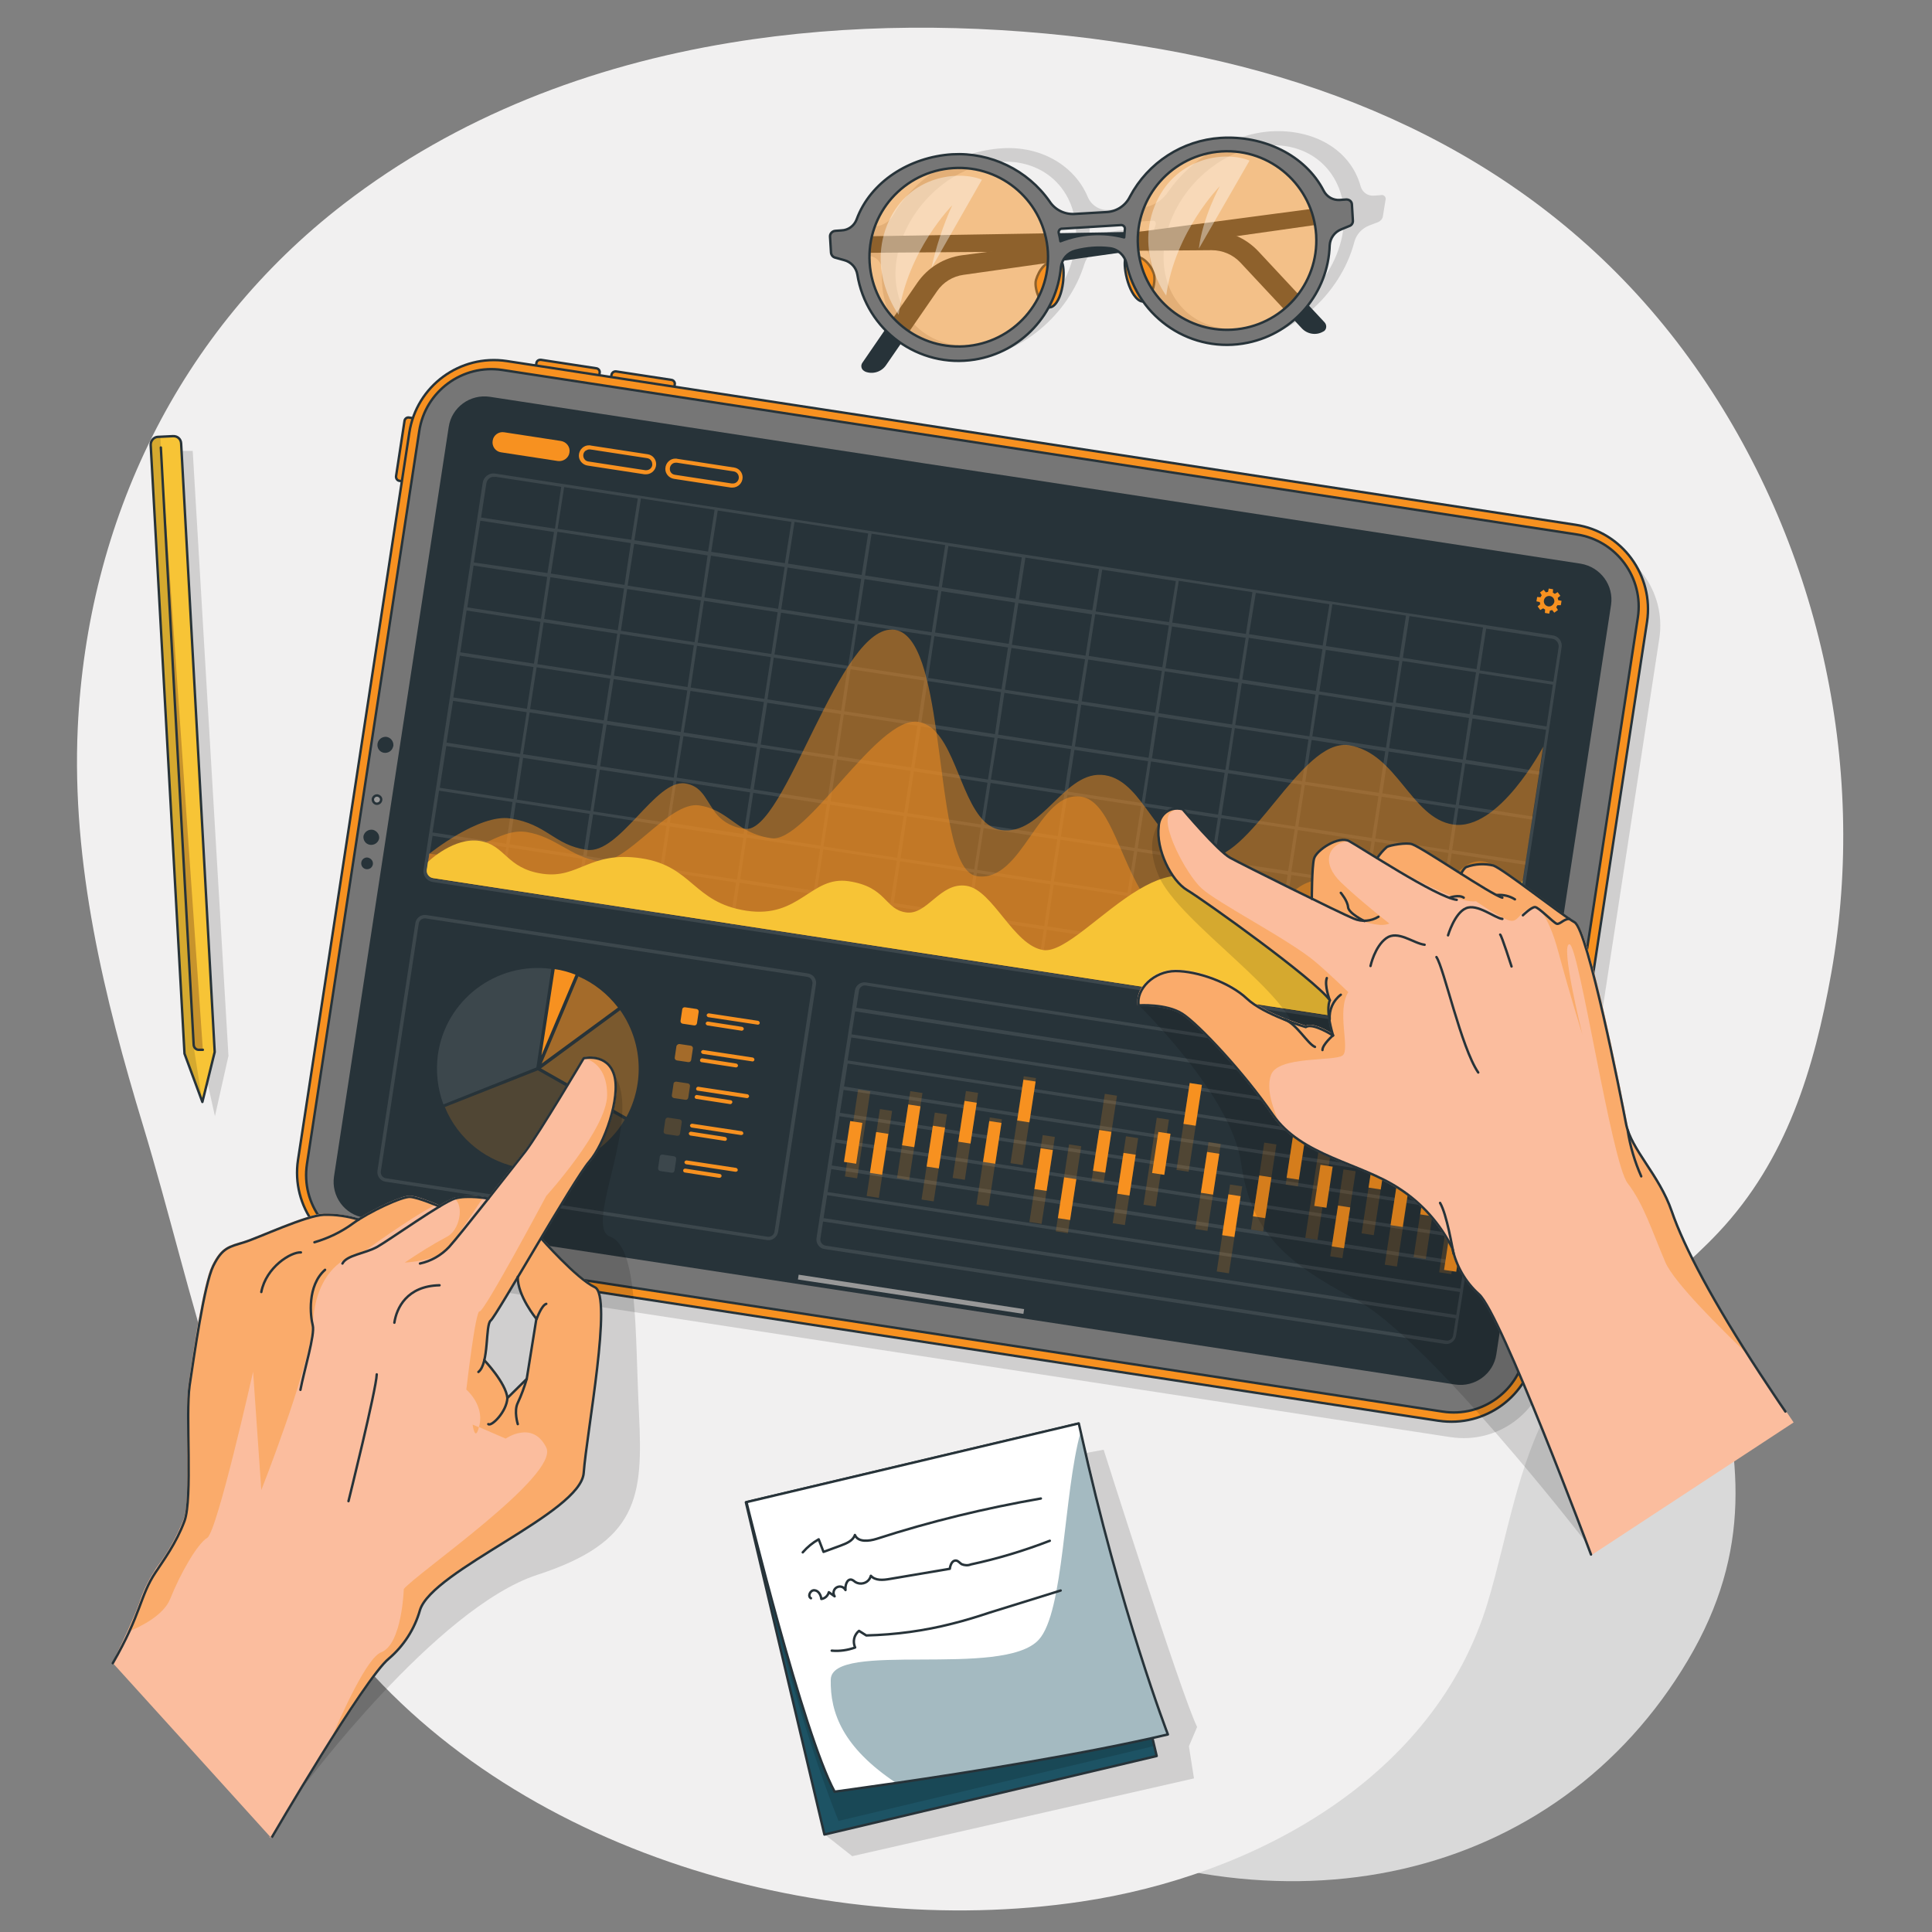 <?xml version="1.0" encoding="utf-8"?>
<!-- Generator: Adobe Illustrator 27.3.1, SVG Export Plug-In . SVG Version: 6.00 Build 0)  -->
<svg version="1.1" xmlns="http://www.w3.org/2000/svg" xmlns:xlink="http://www.w3.org/1999/xlink" x="0px" y="0px" width="800px"
	 height="800px" viewBox="0 0 800 800" style="enable-background:new 0 0 800 800;" xml:space="preserve">
<rect x="0" y="0" width="800" height="800" fill="#808080" stroke="none"/>
<style type="text/css">
	.st0{fill:#F1F0F0;}
	.st1{fill:#E0E1E0;}
	.st2{fill:#EBEBEB;}
	.st3{fill:#273339;}
	.st4{fill:#F79120;}
	.st5{fill:#465B65;}
	.st6{fill:#F7C436;}
	.st7{fill:#091C21;}
	.st8{fill:#FBBD9E;}
	.st9{fill:#FAFBFC;}
	.st10{fill:#EC9A6F;}
	.st11{opacity:0.2;}
	.st12{fill:#010101;}
	.st13{fill:#1D5364;}
	.st14{opacity:0.2;fill:#010101;enable-background:new    ;}
	.st15{fill:#FFFFFF;}
	.st16{fill:#E6E6E5;}
	.st17{fill:#F5F6F6;}
	.st18{opacity:0.7;fill:#F79120;enable-background:new    ;}
	.st19{clip-path:url(#SVGID_00000061470283879277537430000010150260113745749181_);}
	.st20{opacity:0.3;}
	.st21{opacity:0.6;fill:#010101;enable-background:new    ;}
	.st22{opacity:0.3;fill:#010101;enable-background:new    ;}
	.st23{opacity:0.8;fill:#FAFBFC;enable-background:new    ;}
	.st24{opacity:0.1;fill:#010101;enable-background:new    ;}
	.st25{opacity:0.5;fill:#010101;enable-background:new    ;}
	.st26{fill:#DF5854;}
	.st27{opacity:0.8;fill:#010101;enable-background:new    ;}
	.st28{fill:#CF6F64;}
	.st29{opacity:0.8;fill:#FFFFFF;enable-background:new    ;}
	.st30{opacity:0.3;fill:#FFFFFF;enable-background:new    ;}
	.st31{opacity:0.8;}
	.st32{opacity:0.4;fill:#FFFFFF;enable-background:new    ;}
	.st33{opacity:0.2;fill:#273339;enable-background:new    ;}
	.st34{opacity:0.4;fill:#010101;enable-background:new    ;}
	.st35{fill:#376D7A;}
	.st36{opacity:0.6;}
	.st37{fill:#803F3C;}
	.st38{fill:#CE9479;}
	.st39{opacity:0.5;}
	.st40{opacity:0.6;fill:#FFFFFF;enable-background:new    ;}
	.st41{opacity:0.9;}
	.st42{opacity:0.7;fill:#FFFFFF;enable-background:new    ;}
	.st43{display:none;fill:#F79120;}
	.st44{opacity:0.2;fill:#010101;fill-opacity:0.7;enable-background:new    ;}
	.st45{clip-path:url(#SVGID_00000088118145275462349880000006467798776388205444_);}
	.st46{fill:none;stroke:#273339;stroke-linecap:round;stroke-linejoin:round;}
	.st47{clip-path:url(#SVGID_00000143589030117641136620000005333093574526183810_);}
	.st48{opacity:0.4;fill:#1D5364;enable-background:new    ;}
	.st49{fill:#F79120;stroke:#273339;stroke-linecap:round;stroke-linejoin:round;}
	.st50{opacity:0.5;fill:#F79120;enable-background:new    ;}
	.st51{fill:#767676;stroke:#273339;stroke-linecap:round;stroke-linejoin:round;}
	.st52{clip-path:url(#SVGID_00000016753723806809949710000015444331451115711152_);}
	.st53{fill:#C7932C;stroke:#273339;stroke-linecap:round;stroke-linejoin:round;}
	.st54{fill:#989898;stroke:#273339;stroke-linecap:round;stroke-linejoin:round;}
	.st55{opacity:0.1;}
	.st56{opacity:0.4;fill:#F79120;enable-background:new    ;}
	.st57{opacity:0.6;fill:#F79120;enable-background:new    ;}
	.st58{opacity:0.1;fill:#FFFFFF;enable-background:new    ;}
	.st59{opacity:0.2;fill:#F79120;enable-background:new    ;}
	.st60{fill:none;stroke:#273339;stroke-miterlimit:10;}
	.st61{opacity:0.2;fill:#FFFFFF;enable-background:new    ;}
	.st62{fill:#0C2C33;}
	.st63{fill:#027691;}
	.st64{fill:#2F363B;}
	.st65{fill:#012F39;}
	.st66{fill:#E4897B;}
	.st67{fill:#E8AB91;}
	.st68{opacity:0.7;}
	.st69{opacity:0.4;}
	.st70{fill:#D89B80;}
	.st71{fill:#DD726F;}
	.st72{fill:#EBB376;}
	.st73{fill:none;stroke:#273339;stroke-width:0.5;stroke-linecap:round;stroke-linejoin:round;}
	.st74{fill:#F4B035;}
</style>
<g id="Layer_1">
</g>
<g id="Layer_2">
</g>
<g id="Layer_3">
</g>
<g id="Layer_4">
	<g id="freepik--background-simple--inject-51">
		<path class="st42" d="M88,260.3c0,0-47.4,122.4,19.2,245.7s203.8,188.4,313.7,244.1s223.9,28.6,278-62.6s-20.1-156.3-20.2-286.4
			s19.5-164.5-51-274.4S384.4-7.5,253.8,74S88,260.3,88,260.3z"/>
		<path class="st43" d="M302.4,17.7c-57.8,9.5-113,30.5-160,66.7C74.1,137,36.2,215.7,32.2,301.3C29.6,357.8,43.1,413,59.4,466.6
			c20.9,69,34.5,147.7,78.3,206.7c68.2,91.8,199.9,130.5,310.1,114.1c71.2-10.6,146.4-51,168.3-124.1c8.1-27.1,12.1-56.1,25.9-81.1
			c16.6-30,46.7-47.5,69.6-71.9c28.3-30.1,39.6-67.7,46.7-107.4c15.4-86.9-5.6-179-56.4-251.1C648.9,76.6,570.3,36.2,481,20.4
			c-9.8-1.7-19.6-3.2-29.5-4.5C402.5,9.8,351.5,9.6,302.4,17.7z"/>
		<path class="st0" d="M302.4,17.7c-57.8,9.5-113,30.5-160,66.7C74.1,137,36.2,215.7,32.2,301.3C29.6,357.8,43.1,413,59.4,466.6
			c20.9,69,34.5,147.7,78.3,206.7c68.2,91.8,199.9,130.5,310.1,114.1c71.2-10.6,146.4-51,168.3-124.1c8.1-27.1,12.1-56.1,25.9-81.1
			c16.6-30,46.7-47.5,69.6-71.9c28.3-30.1,39.6-67.7,46.7-107.4c15.4-86.9-5.6-179-56.4-251.1C648.9,76.6,570.3,36.2,481,20.4
			c-9.8-1.7-19.6-3.2-29.5-4.5C402.5,9.8,351.5,9.6,302.4,17.7z"/>
	</g>
	<g id="freepik--Note--inject-51">
		<path class="st44" d="M314.7,626.8l142.3-26.5c0,0,32.2,101.6,38.7,114.8l-3.4,8l2.1,13.3l-141.5,32.2l-11.3-8.9L314.7,626.8z"/>
		
			<rect x="323.5" y="603.8" transform="matrix(0.973 -0.23 0.23 0.973 -144.787 108.973)" class="st13" width="141.4" height="141.4"/>
		<g>
			<defs>
				
					<rect id="SVGID_00000142877666093935841880000011742098243299078052_" x="323.5" y="603.8" transform="matrix(0.973 -0.23 0.23 0.973 -144.787 108.973)" width="141.4" height="141.4"/>
			</defs>
			<clipPath id="SVGID_00000101095120908213673700000009225541221834892991_">
				<use xlink:href="#SVGID_00000142877666093935841880000011742098243299078052_"  style="overflow:visible;"/>
			</clipPath>
			<g style="clip-path:url(#SVGID_00000101095120908213673700000009225541221834892991_);">
				<path class="st44" d="M455.5,626.5l22.8,96.4L347.2,754c-15.8-39.6-27.9-89.4-27.9-89.4L455.5,626.5z"/>
			</g>
		</g>
		
			<rect x="323.5" y="603.8" transform="matrix(0.973 -0.23 0.23 0.973 -144.787 108.973)" class="st46" width="141.4" height="141.4"/>
		<path class="st15" d="M483.6,718.2c-34.4,8.1-83.1,15.8-112.5,20.1c-15.3,2.2-25.5,3.6-25.5,3.6c-13-23.8-36.5-119.9-36.5-119.9
			l137.6-32.6c0.3,1.2,0.5,2.3,0.8,3.5C463.9,667.2,483.6,718.2,483.6,718.2z"/>
		<g>
			<defs>
				<path id="SVGID_00000039134622763300902620000009120993284292820891_" d="M483.6,718.2c-34.4,8.1-83.1,15.8-112.5,20.1
					c-15.3,2.2-25.5,3.6-25.5,3.6c-13-23.8-36.5-119.9-36.5-119.9l137.6-32.6c0.3,1.2,0.5,2.3,0.8,3.5
					C463.9,667.2,483.6,718.2,483.6,718.2z"/>
			</defs>
			<clipPath id="SVGID_00000131339780521988809920000010325806747054905790_">
				<use xlink:href="#SVGID_00000039134622763300902620000009120993284292820891_"  style="overflow:visible;"/>
			</clipPath>
			<g style="clip-path:url(#SVGID_00000131339780521988809920000010325806747054905790_);">
				<path class="st48" d="M483.6,718.2c-34.4,8.1-83.1,15.8-112.5,20.1c-22.1-14.7-27.4-29.1-27.1-42.8c0.3-16.3,71.3-0.4,86.1-16.5
					c10.6-11.5,10.2-60.4,17.4-86.2C463.9,667.2,483.6,718.2,483.6,718.2z"/>
			</g>
		</g>
		<path class="st46" d="M483.6,718.2c-34.4,8.1-83.1,15.8-112.5,20.1c-15.3,2.2-25.5,3.6-25.5,3.6c-13-23.8-36.5-119.9-36.5-119.9
			l137.6-32.6c0.3,1.2,0.5,2.3,0.8,3.5C463.9,667.2,483.6,718.2,483.6,718.2z"/>
		<path class="st46" d="M332.4,642.8c1.9-2.2,4.1-4,6.6-5.4l2,5.2l7.1-2.6c2.4-0.9,5.1-2,5.9-4.4c1.3,3.1,5.8,2.6,9,1.6
			c22.2-7.2,45-12.7,68-16.7"/>
		<path class="st46" d="M335.8,661.8c-1.5-0.8-0.3-3.4,1.4-3.3s2.7,1.9,2.9,3.6c1.5-0.2,2.7-1.3,3.1-2.8l2.4,1.7
			c-0.8-1.2-0.5-2.8,0.7-3.6c1.2-0.8,2.8-0.5,3.6,0.7c0.1,0.1,0.1,0.2,0.2,0.3c-0.2-1.9,0.6-4.7,2.5-4.3c0.6,0.2,1.1,0.6,1.6,1
			c2,1.2,4.7,0.6,5.9-1.4c0.2-0.4,0.4-0.8,0.5-1.2c1.9,2.1,5.1,1.8,7.9,1.3l24.8-4.2c0.2-1.6,1-3.6,2.6-3.4c0.9,0.1,1.5,1,2.3,1.5
			c1.2,0.5,2.6,0.6,3.8,0.1c11.2-2.4,22.1-5.7,32.7-9.8"/>
		<path class="st46" d="M344.4,683.5c3.3,0.3,6.6-0.2,9.7-1.3c-1.1-2.4-0.5-5.2,1.6-6.9l3,1.9c12.1-0.3,24-1.9,35.7-4.9
			c5.2-1.3,10.4-2.9,15.5-4.6l29.3-9.1"/>
	</g>
	<g id="freepik--Glasses--inject-51">
		<path class="st44" d="M571.8,80.8l-2.7,0.2c-2.6,0.3-5-1.3-5.7-3.9c-4.2-15.2-19.5-23.8-37.2-22.7c-15.9,1-32.8,11.1-42.5,25
			c-2.4,3.7-6.4,6.1-10.8,6.6l-13.6,0.9c-3.8,0.4-7.4-1.8-8.9-5.4c-5.5-13-19.4-21.1-35.4-20.1C397.3,62.4,379,73,369.9,89
			c-1.5,2.6-4.1,4.4-7.1,4.7l-2.7,0.2c-1.3,0.1-2.4,1.1-2.6,2.4l-1.1,6.8c-0.3,0.9,0.3,1.8,1.2,2.1c0.1,0,0.1,0,0.2,0l3.3,1
			c2.6,0.8,4.3,3.3,4.1,6.1c-1.2,21.8,14.2,37.8,36.1,36.4c21.1-1.3,41.2-18.3,47.7-39.3c1.1-3.5,3.9-6.1,7.4-7.1
			c4.7-1.2,9.5-1.6,14.4-1c3.2,0.4,5.5,3.1,5.4,6.3c0,20.7,15,35.6,36.1,34.2c21.9-1.3,42.7-19.5,48.5-41.6c0.8-3.1,3.1-5.6,6.1-6.8
			l3.7-1.4c1-0.4,1.8-1.3,2-2.3l1.1-6.8c0.3-0.9-0.2-1.9-1.1-2.1C572.3,80.7,572,80.7,571.8,80.8z M402.2,143
			c-20.4,1.3-34.2-14.8-30.9-35.7s22.5-39.1,42.9-40.3s34.2,14.8,30.9,35.7S422.5,141.8,402.2,143z M451.1,98.3
			c0.1-1.1,0.1-2.3,0.1-3.5c0-1,0.8-1.8,1.8-1.9l24.3-1.5c0.7-0.1,1.3,0.4,1.3,1.1c0,0.2,0,0.4-0.1,0.6c-0.4,1.2-0.7,2.3-1,3.5
			C467.1,93.6,456.7,96.3,451.1,98.3z M513.2,136.2c-20.4,1.3-34.2-14.8-30.9-35.7c3.3-20.9,22.5-39.1,42.9-40.3
			c20.4-1.2,34.2,14.8,30.9,35.7S533.6,134.9,513.2,136.2z"/>
		<path class="st3" d="M554.3,85l-156,20.7c-7.4,1-14.1,5.1-18.4,11.3l-22.8,33.2c-0.8,1.1-0.5,2.7,0.7,3.4c0.2,0.1,0.3,0.2,0.5,0.3
			l0,0c3.1,1.2,6.7,0.1,8.6-2.7l21.1-30.6c2.5-3.7,6.5-6.2,11-6.8l156-22.1L554.3,85z"/>
		<path class="st3" d="M343.8,98.1l157.3-2.6c7.5-0.1,14.7,3,19.9,8.5l27.5,29.5c0.9,1,0.9,2.6-0.1,3.5c-0.1,0.1-0.3,0.2-0.5,0.3
			l0,0c-2.9,1.7-6.6,1.1-8.9-1.4l-25.4-27.2c-3.1-3.3-7.4-5.1-11.9-5.1l-157.5,1.2L343.8,98.1z"/>
		<path class="st49" d="M439.2,108.1c1.9,0.4,1.9,13.6-2.5,18.1s-8.9-6.4-7.7-10.3S433.1,107,439.2,108.1z"/>
		<path class="st49" d="M466.5,106.4c-1.9,0.6-0.2,13.6,4.7,17.6c4.9,4,8-7.5,6.4-11.2C476.1,109.2,472.4,104.6,466.5,106.4z"/>
		<path class="st50" d="M369.1,77.1c8.2-7,25.7-19,44.7-7.6c19.1,11.4,25.7,23.8,21.7,40.6c-3.9,16.8-15.9,39.2-44.2,35.3
			C363.1,141.5,343.5,99,369.1,77.1z"/>
		<path class="st50" d="M480.3,71.7c8.2-7,25.6-19,44.7-7.6s25.7,23.8,21.7,40.6s-15.9,39.2-44.2,35.3
			C474.3,136.1,454.7,93.5,480.3,71.7z"/>
		<path class="st51" d="M557.5,82.6l-2.7,0.2c-2.8,0.2-5.4-1.3-6.7-3.8c-7.6-14.8-24.9-23-42.6-21.9c-15.9,1-30.1,10.2-37.6,24.3
			c-1.8,3.7-5.4,6.1-9.5,6.4l-13.6,0.8c-4.1,0.2-8-1.8-10.2-5.2c-9.1-13-24.4-20.4-40.3-19.5c-17.7,1.1-33.9,11.4-39.6,27
			c-1,2.6-3.4,4.4-6.2,4.5l-2.7,0.2c-1.2,0.1-2.2,1.2-2.1,2.4l0.4,6.6c0.1,1,0.8,1.9,1.8,2.1l3.6,1c2.8,0.7,5,3,5.5,5.9
			c3.7,23.2,25.4,39,48.6,35.3c19.3-3.1,34-18.9,35.7-38.3c0.4-3.3,2.8-6,6-6.8c4.7-1.2,9.5-1.6,14.3-1c3.3,0.4,6,2.9,6.8,6.1
			c4.8,23,27.3,37.8,50.3,33c19.3-4,33.3-20.7,33.9-40.4c0.2-2.9,2-5.4,4.7-6.5l3.4-1.4c1-0.3,1.6-1.3,1.5-2.3l-0.4-6.6
			C559.8,83.5,558.8,82.6,557.5,82.6z M399.3,143.4c-20.4,1.3-37.9-14.2-39.2-34.6c-1.3-20.4,14.2-37.9,34.6-39.2
			c20.4-1.3,37.9,14.2,39.2,34.6c0,0,0,0.1,0,0.1C435.1,124.6,419.6,142.1,399.3,143.4z M439.1,99.9c-0.2-1.2-0.4-2.3-0.7-3.4
			c-0.2-0.8,0.3-1.6,1.1-1.8c0.1,0,0.2,0,0.3,0l24.3-1.5c0.8-0.1,1.6,0.5,1.7,1.3c0,0.1,0,0.2,0,0.4c-0.1,1.1-0.2,2.3-0.3,3.4
			C456.8,96,447.6,96.6,439.1,99.9L439.1,99.9z M510.4,136.5c-20.4,1.3-37.9-14.2-39.2-34.6c-1.3-20.4,14.2-37.9,34.6-39.2
			c20.4-1.3,37.9,14.2,39.2,34.6c0,0,0,0.1,0,0.1C546.2,117.7,530.7,135.2,510.4,136.5L510.4,136.5z"/>
		<path class="st32" d="M372.1,130.3c0,0-13.6-18-4-38.9c8.7-18.8,28.9-20.9,38.5-17L385.7,111c1.9-8.9,4.8-17.6,8.6-26
			C394.3,85,375.8,103.7,372.1,130.3z"/>
		<path class="st32" d="M482.9,122.4c0,0-13.6-18-4-38.9c8.7-18.8,28.9-21,38.5-17l-21,36.5c1.6-13.1,8.7-25.9,8.7-25.9
			S486.6,95.8,482.9,122.4z"/>
	</g>
	<g id="freepik--Pen--inject-51">
		<polygon class="st44" points="84.1,440.1 89,462.2 94.6,437.2 79.8,186.7 69.7,186.7 		"/>
		<path class="st6" d="M75,183.6l13.9,252l-5.1,20.7l-7.4-20l-14-252c-0.1-1.7,1.2-3.3,2.9-3.4c0,0,0,0,0.1,0l6.2-0.3
			C73.5,180.5,74.9,181.8,75,183.6C75,183.6,75,183.6,75,183.6z"/>
		<g>
			<defs>
				<path id="SVGID_00000176743078993977718070000013187722593746112131_" d="M75,183.6l13.9,252l-5.1,20.7l-7.4-20l-14-252
					c-0.1-1.7,1.2-3.3,2.9-3.4c0,0,0,0,0.1,0l6.2-0.3C73.5,180.5,74.9,181.8,75,183.6C75,183.6,75,183.6,75,183.6z"/>
			</defs>
			<clipPath id="SVGID_00000067207623505881648570000004775714411416849081_">
				<use xlink:href="#SVGID_00000176743078993977718070000013187722593746112131_"  style="overflow:visible;"/>
			</clipPath>
			<g style="clip-path:url(#SVGID_00000067207623505881648570000004775714411416849081_);">
				<path class="st44" d="M83.8,456.3l-7.4-20l-13.9-252c-0.1-1.7,1.2-3.3,2.9-3.4c0,0,0,0,0.1,0h0.9l14,253.8L83.8,456.3z"/>
			</g>
		</g>
		<path class="st46" d="M75,183.6l13.9,252l-5.1,20.7l-7.4-20l-14-252c-0.1-1.7,1.2-3.3,2.9-3.4c0,0,0,0,0.1,0l6.2-0.3
			C73.5,180.5,74.9,181.8,75,183.6C75,183.6,75,183.6,75,183.6z"/>
		<path class="st53" d="M66.6,185.3l13.6,247.4c0.1,1.2,1.1,2.1,2.3,2c0,0,0,0,0,0H84"/>
	</g>
	<g id="freepik--Device--inject-51">
		<path class="st44" d="M128.5,487.1l46.1-301.2c3-19.3,21-32.5,40.3-29.6l442.6,67.8c19.3,2.9,32.5,21,29.6,40.2c0,0,0,0,0,0
			l-46.1,301.2c-2.9,19.3-20.9,32.5-40.2,29.6c0,0,0,0-0.1,0l-442.6-67.8C138.8,524.4,125.6,506.3,128.5,487.1z"/>
		<path class="st49" d="M164,197.2l3.5-22.9c0.1-0.9,1-1.6,1.9-1.4l9.6,1.5l0,0l-4,26.2l0,0l-9.6-1.5
			C164.5,199,163.9,198.1,164,197.2z"/>
		<path class="st49" d="M224,149l22.9,3.5c0.9,0.1,1.6,1,1.4,1.9l-1.5,9.6l0,0l-26.2-4l0,0l1.5-9.6C222.2,149.5,223,148.9,224,149z"
			/>
		<path class="st49" d="M255.1,153.8l22.9,3.5c0.9,0.1,1.6,1,1.4,1.9l-1.5,9.6l0,0l-26.2-4l0,0l1.5-9.6
			C253.4,154.3,254.2,153.7,255.1,153.8z"/>
		<path class="st49" d="M123.4,480.3l46.1-301.2c3-19.3,21-32.5,40.3-29.6l442.6,67.8c19.3,2.9,32.5,21,29.6,40.2c0,0,0,0,0,0
			l-46.1,301.2c-2.9,19.3-20.9,32.5-40.2,29.6c0,0,0,0-0.1,0L153,520.5C133.7,517.6,120.5,499.5,123.4,480.3z"/>
		<path class="st51" d="M597.3,584.5l-444.9-68.1c-16.5-2.5-27.8-17.9-25.3-34.4c0,0,0,0,0,0l46.5-303.5
			c2.5-16.5,17.9-27.8,34.4-25.3l444.9,68.1c16.5,2.5,27.8,18,25.3,34.4l-46.5,303.5C629.3,575.7,613.8,587.1,597.3,584.5
			C597.3,584.5,597.3,584.5,597.3,584.5z"/>
		<path class="st54" d="M157.8,331.4c-0.2,0.9-1,1.5-2,1.4c-0.9-0.2-1.5-1-1.4-2c0.2-0.9,1-1.5,1.9-1.4
			C157.3,329.6,158,330.4,157.8,331.4C157.9,331.4,157.8,331.4,157.8,331.4z"/>
		<path class="st3" d="M157,347.2c-0.4,1.8-2.1,2.9-3.9,2.6c-1.7-0.3-2.8-1.9-2.6-3.6c0.4-1.8,2.1-2.9,3.9-2.6
			C156,344,157.2,345.5,157,347.2z"/>
		<path class="st3" d="M162.8,309.1c-0.4,1.8-2.1,2.9-3.9,2.6c-1.7-0.3-2.8-1.9-2.6-3.6c0.2-1.8,1.8-3.1,3.6-3
			c1.8,0.2,3.1,1.8,3,3.6C162.9,308.9,162.9,309,162.8,309.1z"/>
		<path class="st3" d="M154.4,357.9c-0.2,1.3-1.4,2.2-2.8,2c-1.3-0.2-2.2-1.4-2-2.8c0.2-1.3,1.4-2.2,2.7-2
			C153.7,355.4,154.6,356.6,154.4,357.9C154.4,357.9,154.4,357.9,154.4,357.9z"/>
		<path class="st3" d="M667.1,250.5l-47.5,310.3c-1.2,8.1-8.9,13.7-17,12.5l-372.7-57l-8.1-1.2l-30.4-4.7l-14.7-2.2l-21.3-3.3
			l-4.6-0.7c-8.1-1.2-13.7-8.9-12.5-17l47.5-310.4c1.2-8.1,8.8-13.7,17-12.5c0,0,0,0,0,0l139.1,21.3l21,3.2l20.1,3.1l25.8,3.9
			l9.4,1.4l236.3,36.2C662.8,234.8,668.3,242.4,667.1,250.5C667.1,250.5,667.1,250.5,667.1,250.5z"/>
		<g class="st55">
			<path class="st15" d="M317.7,513.5l-158.1-24.2c-2.1-0.3-3.6-2.3-3.3-4.5L172,382.2c0.3-2.1,2.3-3.6,4.5-3.3l158.1,24.2
				c2.1,0.3,3.6,2.3,3.3,4.4c0,0,0,0,0,0l-15.7,102.6C321.8,512.3,319.8,513.8,317.7,513.5C317.7,513.5,317.7,513.5,317.7,513.5z
				 M176.3,380.3c-1.4-0.2-2.7,0.7-2.9,2.1c0,0,0,0,0,0L157.7,485c-0.2,1.4,0.7,2.7,2.1,2.9c0,0,0,0,0,0l158,24.2
				c1.4,0.2,2.7-0.7,2.9-2.1c0,0,0,0,0,0l15.7-102.6c0.2-1.4-0.7-2.7-2.1-2.9L176.3,380.3z"/>
		</g>
		<path class="st56" d="M224,442.4l35.4,20.1c7.6-14,6.6-31.2-2.6-44.2L224,442.4z"/>
		<path class="st57" d="M224.3,440.4l31.6-23.2c-4.3-5.6-9.9-10.1-16.4-12.9l-6.2,14.8L224.3,440.4z"/>
		<path class="st4" d="M229.7,401.3l-5.5,35.7l14.1-33.4C235.5,402.5,232.7,401.7,229.7,401.3z"/>
		<path class="st58" d="M222.1,442l6.2-40.8c-22.8-3.1-43.9,12.9-47,35.7c-0.9,6.9-0.1,13.9,2.3,20.4L222.1,442z"/>
		<path class="st59" d="M216.4,483.7c16.9,2.6,33.6-5.4,42.3-20.1l-36-20.4l-38.5,15.2C189.7,471.9,202,481.5,216.4,483.7z"/>
		<path class="st4" d="M283.7,417.1l4.7,0.7c0.6,0.1,1,0.6,0.9,1.2l-0.7,4.7c-0.1,0.6-0.6,1-1.2,0.9l-4.7-0.7
			c-0.6-0.1-1-0.6-0.9-1.2l0.7-4.7C282.5,417.4,283.1,417,283.7,417.1z"/>
		<path class="st4" d="M313.8,424.3l-20.5-3.1c-0.4-0.1-0.7-0.5-0.7-0.9c0,0,0,0,0,0c0.1-0.4,0.5-0.7,0.9-0.7c0,0,0,0,0,0l20.4,3.1
			c0.4,0.1,0.7,0.5,0.7,0.9c0,0,0,0,0,0C314.6,424,314.2,424.3,313.8,424.3z"/>
		<path class="st4" d="M307.1,426.8l-14.2-2.2c-0.4-0.1-0.7-0.5-0.7-0.9c0,0,0,0,0,0c0.1-0.4,0.5-0.7,0.9-0.7l14.2,2.2
			c0.4,0.1,0.7,0.5,0.7,0.9c0,0,0,0,0,0C307.9,426.5,307.5,426.8,307.1,426.8C307.1,426.8,307.1,426.8,307.1,426.8z"/>
		<path class="st57" d="M281.3,432.3l4.7,0.7c0.6,0.1,1,0.6,0.9,1.2l-0.7,4.7c-0.1,0.6-0.6,1-1.2,0.9l-4.7-0.7
			c-0.6-0.1-1-0.6-0.9-1.2l0.7-4.7C280.2,432.7,280.8,432.3,281.3,432.3z"/>
		<path class="st4" d="M311.5,439.5l-20.5-3.1c-0.4-0.1-0.7-0.5-0.7-0.9c0.1-0.4,0.5-0.7,0.9-0.7l20.5,3.1c0.4,0.1,0.7,0.5,0.7,0.9
			C312.3,439.3,311.9,439.6,311.5,439.5z"/>
		<path class="st4" d="M304.7,442l-14.3-2.2c-0.4-0.1-0.7-0.6-0.5-1c0.1-0.3,0.4-0.6,0.8-0.6l14.2,2.2c0.4,0.1,0.7,0.5,0.7,0.9
			c0,0,0,0,0,0C305.5,441.7,305.2,442,304.7,442z"/>
		<path class="st56" d="M280.1,447.9l4.7,0.7c0.6,0.1,1,0.6,0.9,1.2l-0.7,4.7c-0.1,0.6-0.6,1-1.2,0.9l-4.7-0.7
			c-0.6-0.1-1-0.6-0.9-1.2l0.7-4.7C278.9,448.2,279.5,447.8,280.1,447.9z"/>
		<path class="st4" d="M309.2,454.7l-20.4-3.1c-0.4-0.1-0.7-0.6-0.5-1c0.1-0.3,0.4-0.6,0.8-0.6l20.4,3.1c0.4,0.1,0.7,0.5,0.7,0.9
			c0,0,0,0,0,0C310,454.5,309.6,454.8,309.2,454.7C309.2,454.7,309.2,454.7,309.2,454.7z"/>
		<path class="st4" d="M302.4,457.2l-14.2-2.2c-0.4-0.1-0.7-0.6-0.5-1c0.1-0.3,0.4-0.6,0.8-0.6l14.2,2.2c0.4,0.1,0.7,0.6,0.5,1
			C303,457,302.7,457.2,302.4,457.2z"/>
		<path class="st59" d="M276.7,462.8l4.7,0.7c0.6,0.1,1,0.6,0.9,1.2l-0.7,4.7c-0.1,0.6-0.6,1-1.2,0.9l-4.7-0.7
			c-0.6-0.1-1-0.6-0.9-1.2l0.7-4.7C275.6,463.1,276.1,462.7,276.7,462.8z"/>
		<path class="st4" d="M306.8,470l-20.4-3.1c-0.4-0.1-0.7-0.5-0.7-0.9c0.1-0.4,0.5-0.7,0.9-0.7c0,0,0,0,0,0l20.5,3.1
			c0.4,0.1,0.7,0.5,0.7,0.9c0,0,0,0,0,0c0,0.4-0.4,0.7-0.9,0.7C306.9,470,306.9,470,306.8,470z"/>
		<path class="st4" d="M300.1,472.4l-14.2-2.2c-0.4-0.1-0.7-0.5-0.7-0.9c0,0,0,0,0,0c0.1-0.4,0.5-0.7,0.9-0.7c0,0,0,0,0,0l14.2,2.2
			c0.4,0.1,0.7,0.5,0.7,0.9C300.9,472.2,300.5,472.5,300.1,472.4C300.1,472.4,300.1,472.4,300.1,472.4z"/>
		<path class="st58" d="M274.4,478.1l4.7,0.7c0.6,0.1,1,0.6,0.9,1.2l-0.7,4.7c-0.1,0.6-0.6,1-1.2,0.9l-4.7-0.7
			c-0.6-0.1-1-0.6-0.9-1.2l0.7-4.7C273.2,478.4,273.8,478,274.4,478.1z"/>
		<path class="st4" d="M304.5,485.2l-20.4-3.1c-0.4-0.1-0.7-0.5-0.7-0.9c0.1-0.4,0.5-0.7,0.9-0.7c0,0,0,0,0,0l20.5,3.1
			c0.4,0.1,0.7,0.5,0.7,0.9c0,0,0,0,0,0c0,0.4-0.4,0.7-0.9,0.7C304.6,485.2,304.6,485.2,304.5,485.2z"/>
		<path class="st4" d="M297.7,487.7l-14.2-2.2c-0.4-0.1-0.7-0.5-0.6-0.9c0,0,0,0,0,0c0-0.4,0.4-0.7,0.8-0.7c0,0,0,0,0.1,0l14.2,2.2
			c0.4,0,0.8,0.4,0.8,0.8c0,0.4-0.4,0.8-0.8,0.8C297.9,487.7,297.8,487.7,297.7,487.7L297.7,487.7z"/>
		<g class="st55">
			<path class="st15" d="M615.5,446.1l-257-39.3c-2.1-0.3-4.1,1.1-4.5,3.3l-1.1,7.1l-0.2,1.4l-1.5,9.5l-0.2,1.4l-1.5,9.5l-0.2,1.3
				l-1.5,9.5l-0.2,1.3l-1.5,9.5L346,462l-1.5,9.5l-0.2,1.4l-1.5,9.5l-0.2,1.4l-1.5,9.5l-0.2,1.4l-1.5,9.5l-0.2,1.4l-1.1,7.1
				c-0.3,2.1,1.1,4.2,3.3,4.5c0,0,0,0,0,0l257,39.3c2.1,0.3,4.1-1.2,4.5-3.3l1.1-7.1l0.2-1.4l1.5-9.5l0.2-1.4l1.5-9.5l0.2-1.3
				l1.5-9.5l0.2-1.4l1.5-9.5l0.2-1.4l1.5-9.5l0.2-1.3l1.5-9.5l0.2-1.3l1.5-9.5l0.2-1.4l1.5-9.5l0.2-1.4l1.1-7.1
				C619,448.5,617.6,446.5,615.5,446.1z M601.7,553c-0.2,1.4-1.5,2.3-2.9,2.1l-256.9-39.3c-1.4-0.2-2.4-1.5-2.2-2.9l1.1-7.1
				l262,40.1L601.7,553z M603,544.5l-262-40.1l1.5-9.5l262,40.1L603,544.5z M604.7,533.6l-262-40l1.5-9.5l262,40.1L604.7,533.6z
				 M606.4,522.7l-262-40.1l1.5-9.5l262,40.1L606.4,522.7z M608.1,511.8l-262-40.1l1.5-9.5l262,40.1L608.1,511.8z M609.8,500.9
				l-262-40.1l1.5-9.5l262,40.1L609.8,500.9z M611.5,490l-262-40.1l1.5-9.5l262,40.1L611.5,490z M613.2,479.1l-262.2-40l1.5-9.5
				l262,40.1L613.2,479.1z M614.9,468.3l-262.3-40l1.5-9.5l262,40.1L614.9,468.3z M354.6,417.3l1.1-7.1c0.2-1.4,1.5-2.4,2.9-2.1
				c0,0,0,0,0,0l256.6,39.4c1.4,0.2,2.3,1.5,2.1,2.9l-1.1,7.1L354.6,417.3z"/>
		</g>
		<g class="st55">
			<path class="st15" d="M642.9,263.1l-437.9-67c-2.4-0.4-4.7,1.3-5.1,3.7c0,0,0,0,0,0l-24.5,160.3c-0.4,2.4,1.3,4.7,3.7,5.1
				l437.9,67c2.4,0.4,4.7-1.3,5.1-3.7l24.5-160.3C647.1,265.7,645.4,263.4,642.9,263.1C642.9,263.1,642.9,263.1,642.9,263.1z
				 M285.9,286.1l30.4,4.6l-2.7,17.3l-30.5-4.7L285.9,286.1z M281.9,303.1l-30.5-4.6l2.7-17.3l30.5,4.7L281.9,303.1z M317.7,291
				l30.5,4.7l-2.7,17.3l-30.5-4.7L317.7,291z M475.6,313.8l-30.5-4.7l2.6-17.3l30.5,4.7L475.6,313.8z M479.6,296.8l30.5,4.7
				l-2.7,17.3L477,314L479.6,296.8z M381.3,300.8l30.5,4.7l-2.7,17.3l-30.5-4.8L381.3,300.8z M377.3,317.8l-30.5-4.7l2.6-17.3
				l30.5,4.7L377.3,317.8z M413.1,305.6l30.4,4.6l-2.7,17.3l-30.5-4.7L413.1,305.6z M444.9,310.5l30.5,4.7l-2.7,17.3l-30.5-4.7
				L444.9,310.5z M443.8,308.9l-30.5-4.7l2.6-17.3l30.5,4.7L443.8,308.9z M412,304l-30.5-4.7l2.6-17.3l30.4,4.6L412,304z
				 M380.1,299.2l-30.5-4.7l2.6-17.4l30.5,4.7L380.1,299.2z M348.3,294.3l-30.5-4.7l2.6-17.3l30.5,4.7L348.3,294.3z M345.2,314.3
				l-2.6,17.3l-30.5-4.7l2.7-17.3L345.2,314.3z M346.6,314.5l30.5,4.7l-2.7,17.3l-30.5-4.7L346.6,314.5z M378.4,319.4l30.5,4.7
				l-2.7,17.3l-30.4-4.7L378.4,319.4z M410.2,324.2l30.5,4.7l-2.7,17.3l-30.5-4.7L410.2,324.2z M442,329.1l30.5,4.7l-2.7,17.3
				l-30.5-4.7L442,329.1z M473.8,334l30.5,4.7l-2.7,17.3l-30.5-4.7L473.8,334z M474,332.6l2.6-17.3l30.5,4.7l-2.7,17.3L474,332.6z
				 M508.5,320.2l30.5,4.7l-2.7,17.3l-30.5-4.7L508.5,320.2z M540.3,325l30.5,4.7l-2.7,17.3l-30.5-4.7L540.3,325z M540.5,323.7
				l2.6-17.3l30.5,4.7l-2.6,17.2L540.5,323.7z M539.2,323.5l-30.5-4.7l2.6-17.3l30.5,4.7L539.2,323.5z M511.5,300.2l2.7-17.3
				l30.5,4.7l-2.5,17.3L511.5,300.2z M510.2,300l-30.5-4.7l2.6-17.3l30.5,4.7L510.2,300z M478.4,295.1l-30.5-4.7l2.7-17.3l30.5,4.7
				L478.4,295.1z M446.5,290.2l-30.4-4.6l2.7-17.3l30.5,4.7L446.5,290.2z M414.7,285.4l-30.4-4.7l2.6-17.3l30.5,4.7L414.7,285.4z
				 M383,280.5l-30.5-4.7l2.6-17.3l30.6,4.7L383,280.5z M351.2,275.7l-30.5-4.7l2.7-17.3l30.5,4.7L351.2,275.7z M319.4,270.8
				l-30.5-4.7l2.6-17.3l30.5,4.7L319.4,270.8z M319.2,272.1l-2.7,17.3l-30.5-4.7l2.6-17.3L319.2,272.1z M284.7,284.5l-30.5-4.7
				l2.6-17.3l30.5,4.7L284.7,284.5z M252.9,279.7l-30.4-4.7l2.6-17.3l30.5,4.7L252.9,279.7z M252.7,281l-2.7,17.3l-30.5-4.7
				l2.7-17.3L252.7,281z M249.8,299.7l-2.7,17.3l-30.5-4.7l2.7-17.3L249.8,299.7z M251.2,300l30.5,4.7l-2.7,17.3l-30.5-4.7
				L251.2,300z M283,304.8l30.4,4.6l-2.7,17.3l-30.5-4.7L283,304.8z M310.6,328.1l-2.7,17.3l-30.5-4.7l2.7-17.3L310.6,328.1z
				 M311.9,328.3l30.5,4.7l-2.6,17.2l-30.5-4.7L311.9,328.3z M343.7,333.2l30.5,4.7l-2.7,17.3l-30.5-4.7L343.7,333.2z M375.5,338
				l30.6,4.7l-2.7,17.3l-30.5-4.6L375.5,338z M407.3,342.9l30.5,4.7l-2.7,17.3l-30.5-4.7L407.3,342.9z M439.1,347.7l30.5,4.7
				l-2.7,17.3l-30.5-4.7L439.1,347.7z M470.9,352.6l30.5,4.7l-2.7,17.3l-30.5-4.7L470.9,352.6z M502.7,357.5l30.5,4.7l-2.7,17.3
				l-30.5-4.7L502.7,357.5z M502.9,356.1l2.7-17.3l30.5,4.6l-2.7,17.3L502.9,356.1z M537.4,343.7l30.5,4.7l-2.7,17.3l-30.5-4.7
				L537.4,343.7z M569.3,348.5l30.5,4.7l-2.7,17.3l-30.5-4.7L569.3,348.5z M569.5,347.2l2.6-17.3l30.5,4.7l-2.7,17.4L569.5,347.2z
				 M572.4,328.5l2.6-17.3l30.5,4.7l-2.7,17.4L572.4,328.5z M575.2,309.8l2.6-17.2l30.5,4.7l-2.6,17.2L575.2,309.8z M573.9,309.6
				l-30.5-4.7l2.7-17.3l30.4,4.8L573.9,309.6z M546.3,286.3l2.7-17.2l30.4,4.6l-2.6,17.3L546.3,286.3z M544.9,286.1l-30.5-4.7
				l2.7-17.3l30.5,4.7L544.9,286.1z M513.1,281.2l-30.5-4.5l2.7-17.3l30.5,4.7L513.1,281.2z M481.3,276.3l-30.5-4.7l2.7-17.3
				l30.5,4.7L481.3,276.3z M449.5,271.5l-30.5-4.5l2.7-17.3l30.5,4.7L449.5,271.5z M417.7,266.6l-30.5-4.7l2.6-17.1l30.5,4.7
				L417.7,266.6z M385.8,261.8l-30.5-4.7l2.7-17.3l30.5,4.7L385.8,261.8z M354,257l-30.5-4.7l2.6-17.3l30.5,4.7L354,257z
				 M322.2,252.1l-30.5-4.7l2.7-17.3l30.5,4.7L322.2,252.1z M290.5,247.2l-30.6-4.7l2.7-17.3L293,230L290.5,247.2z M290.2,248.6
				l-2.6,17.3l-30.5-4.7l2.6-17.3L290.2,248.6z M255.8,261l-30.5-4.7l2.6-17.3l30.5,4.7L255.8,261z M224,256.2l-30.5-4.7l2.6-17.3
				l30.5,4.7L224,256.2z M223.8,257.5l-2.7,17.3l-30.5-4.7l2.6-17.3L223.8,257.5z M220.9,276.2l-2.7,17.3l-30.5-4.7l2.7-17.3
				L220.9,276.2z M218.1,294.9l-2.7,17.3l-30.5-4.7l2.7-17.3L218.1,294.9z M215.2,313.6l-2.6,17.3l-30.5-4.7l2.7-17.3L215.2,313.6z
				 M216.6,313.8l30.5,4.7l-2.6,17.3l-30.5-4.7L216.6,313.8z M248.4,318.7l30.5,4.7l-2.7,17.3l-30.5-4.7L248.4,318.7z M276,342
				l-2.6,17.3l-30.5-4.8l2.7-17.3L276,342z M277.3,342.2l30.5,4.7l-2.6,17.3l-30.5-4.7L277.3,342.2z M309.1,346.8l30.5,4.7
				l-2.6,17.3l-30.5-4.7L309.1,346.8z M340.9,351.7l30.5,4.7l-2.7,17.3l-30.5-4.7L340.9,351.7z M372.7,356.6l30.5,4.7l-2.6,17.3
				l-30.5-4.7L372.7,356.6z M404.5,361.5l30.5,4.7l-2.6,17.3l-30.5-4.7L404.5,361.5z M436.3,366.3l30.5,4.7l-2.6,17.3l-30.5-4.7
				L436.3,366.3z M468.1,371.2l30.5,4.7l-2.6,17.3l-30.5-4.7L468.1,371.2z M499.9,376.1l30.5,4.8l-2.6,17.3l-30.5-4.7L499.9,376.1z
				 M531.8,380.9l30.5,4.7l-2.6,17.4l-30.5-4.7L531.8,380.9z M532,379.6l2.7-17.3l30.5,4.7l-2.7,17.3L532,379.6z M566.4,367.2
				l30.5,4.7l-2.7,17.3l-30.5-4.7L566.4,367.2z M598.2,372.1l30.5,4.7L626,394l-30.4-4.7L598.2,372.1z M598.4,370.7l2.7-17.3
				l30.5,4.7l-2.7,17.3L598.4,370.7z M601.3,352l2.6-17.3l30.5,4.7l-2.7,17.3L601.3,352z M604.1,333.3l2.6-17.1l30.6,4.6l-2.6,17.3
				L604.1,333.3z M607,314.6l2.7-17.1l30.5,4.7l-2.6,17.3L607,314.6z M609.8,295.9l2.7-17.1l30.5,4.7l-2.6,17.3L609.8,295.9z
				 M608.5,295.7l-30.5-4.7l2.7-17.3l30.5,4.7L608.5,295.7z M580.9,272.4l2.7-17.3l30.5,4.7l-2.7,17.3L580.9,272.4z M579.5,272.2
				l-30.5-4.7l2.7-17.3l30.5,4.7L579.5,272.2z M547.7,267.3l-30.5-4.7l2.8-17.1l30.5,4.7L547.7,267.3z M515.9,262.5l-30.5-4.7
				l2.7-17.3l30.5,4.7L515.9,262.5z M484.1,257.6l-30.4-4.4l2.7-17.3l30.5,4.7L484.1,257.6z M452.3,252.7l-30.4-4.5l2.7-17.3
				l30.5,4.7L452.3,252.7z M420.5,247.9l-30.5-4.7l2.7-17.1l30.4,4.7L420.5,247.9z M388.7,243l-30.5-4.7l2.7-17.3l30.5,4.7
				L388.7,243z M356.8,238.1l-30.5-4.7l2.7-17.3l30.5,4.8L356.8,238.1z M325,233.2l-30.5-4.7l2.7-17.1l30.5,4.7L325,233.2z
				 M293.2,228.4l-30.5-4.7l2.7-17.3l30.5,4.7L293.2,228.4z M261.4,223.5l-30.5-4.5l2.7-17.3l30.5,4.7L261.4,223.5z M261.2,224.9
				l-2.6,17.3l-30.5-4.7l2.7-17.3L261.2,224.9z M226.7,237.3l-30.5-4.4l2.7-17.3l30.5,4.7L226.7,237.3z M181.8,327.4l30.4,4.7
				l-2.6,17.3l-30.5-4.7L181.8,327.4z M213.6,332.3l30.5,4.7l-2.6,17.3l-30.5-4.7L213.6,332.3z M241.2,355.6l-2.6,17.3l-30.5-4.7
				l2.6-17.3L241.2,355.6z M242.5,355.8l30.5,4.6l-2.6,17.3l-30.5-4.7L242.5,355.8z M274.3,360.7l30.5,4.7l-2.6,17.3l-30.4-4.7
				L274.3,360.7z M306.2,365.5l30.5,4.7l-2.6,17.3l-30.5-4.7L306.2,365.5z M338.1,370.4l30.5,4.7l-2.6,17.3l-30.5-4.7L338.1,370.4z
				 M369.9,375.3l30.5,4.7l-2.8,17.3l-30.5-4.7L369.9,375.3z M401.7,380.2l30.5,4.7l-2.6,17.3l-30.5-4.7L401.7,380.2z M433.5,385
				l30.4,4.7l-2.6,17.3l-30.5-4.7L433.5,385z M465.3,389.9l30.5,4.7l-2.6,17.3l-30.5-4.7L465.3,389.9z M497.1,394.8l30.5,4.7
				l-2.6,17.3l-30.5-4.7L497.1,394.8z M529,399.6l30.5,4.7l-2.7,17.4l-30.5-4.7L529,399.6z M560.8,404.5l30.5,4.7l-2.6,17.3
				l-30.5-4.7L560.8,404.5z M561,403.1l2.7-17.3l30.5,4.7l-2.7,17.3L561,403.1z M595.4,390.7l30.5,4.7l-2.6,17.3l-30.5-4.6
				L595.4,390.7z M645.4,268l-2.2,14.3l-30.5-4.7l2.7-17.3l27.4,4.2C644.4,264.7,645.6,266.3,645.4,268L645.4,268z M205,197.4
				l27.4,4.2l-2.6,17.3l-30.6-4.6l2.2-14.2c0.3-1.7,1.8-2.9,3.5-2.6c0,0,0,0,0,0L205,197.4z M176.9,360.3l2.2-14.2l30.5,4.7
				l-2.6,17.3l-27.5-4.2c-1.7-0.3-2.9-1.9-2.6-3.6H176.9z M617.3,430.9l-27.4-4.2l2.7-17.3L623,414l-2.2,14.2
				C620.5,429.9,619,431.1,617.3,430.9z"/>
		</g>
		<path class="st50" d="M628.5,378.1l-7.7,50.1c-0.2,1.6-1.8,2.7-3.4,2.5c0,0,0,0,0,0l-438.1-67.1c-1.6-0.3-2.7-1.8-2.5-3.4
			c0,0,0,0,0,0l1-6.7c0,0,20.6-16.6,33.5-14.6c15.2,2.3,18,11,31.6,13s28.5-29.4,40.8-27.5c6.6,1,8.3,6.1,11.6,10.8
			c2.8,4.4,7.4,7.3,12.6,7.9l0.5,0.1c16.7,2.6,39.2-85.9,62.1-82.4c10.2,1.5,14.2,21.1,17.3,42.6c3.9,27.2,6,57.8,16.7,59.4
			c19,2.9,25.5-35.7,43.2-32.9c11.1,1.7,15.1,22.3,24.5,38.6c5.5,9.6,12.9,17.8,24.8,19.6c10.8,1.7,18-0.9,23.5-4.8
			c11-7.7,15.9-20.8,29.6-18.7c8.1,1.2,11.1,7.5,14.1,13.4c2.6,5.1,5.3,10,11.6,11c7.4,1.1,13.6-9.4,20.3-18.7
			c5.5-7.7,11.2-14.6,17.9-13.6c6.8,1,11,9.4,13.1,15.3C627.6,374,628.1,376,628.5,378.1z"/>
		<path class="st50" d="M639,309.2l-18.2,119c-0.2,1.6-1.8,2.7-3.4,2.5c0,0,0,0,0,0l-438.1-67.1c-1.6-0.3-2.7-1.8-2.5-3.4
			c0,0,0,0,0,0l1-6.7c18.2,2.8,27.9-10.8,40.1-9c12.2,1.9,18.5,10.4,30,12.1c11.4,1.8,29.1-25,41.6-23.1c2,0.3,3.9,0.8,5.7,1.6
			c4.8,2,8.1,5.2,12.6,7.9c3.5,2.1,7.4,3.5,11.5,4.1c14.6,2.2,43.9-50.8,60.9-48.2c2.9,0.5,5.6,2.1,7.5,4.4
			c10,10.9,12.6,38.3,26.8,40.4c17.2,2.6,26.3-25.3,43-22.7c16.6,2.5,21.5,31.2,40.8,34.2c19.3,2.9,40.2-49.7,60.2-46.6
			c20,3.1,25.7,30.1,43.1,32.8C620.6,344.4,639,309.2,639,309.2z"/>
		<path class="st6" d="M630.5,364.5l-9.8,63.7c-0.2,1.6-1.8,2.7-3.4,2.5c0,0,0,0,0,0l-438.1-67.1c-1.6-0.3-2.7-1.8-2.5-3.4
			c0,0,0,0,0,0l0.5-3.3c0.6-0.6,10.9-10.3,21.4-8.7c10.8,1.7,10.9,11.4,26,13.6c15.1,2.2,19.5-9.6,40.9-6.4s21.4,18.3,43.5,21.7
			c22.2,3.4,26.7-14.6,42.5-12.2c15.8,2.4,14.7,11.6,23.6,12.9c8.9,1.4,14.1-12.7,25.1-11c11,1.7,19.4,24.7,31.8,26.6
			c8.7,1.3,24.1-15.9,39.8-25.2c6.6-3.9,13.3-6.4,19.6-5.4c12.9,2,20.5,12.1,28.7,20.3c5.1,5.1,10.6,9.5,17.8,10.6
			c10.2,1.6,18-7.7,25.9-15.9c6.4-6.6,12.8-12.6,20.7-11.4c3.9,0.5,7.7,1.7,11.2,3.6c6.8,3.8,8.6,8.9,16.7,10.2
			C622.3,382,630.5,364.5,630.5,364.5z"/>
		<path class="st4" d="M231,190.9l-23.5-3.6c-2.3-0.3-3.9-2.5-3.5-4.8c0,0,0,0,0,0l0,0c0.3-2.3,2.5-3.9,4.8-3.5l23.5,3.6
			c2.3,0.4,3.9,2.5,3.5,4.8l0,0C235.5,189.6,233.3,191.2,231,190.9z"/>
		<path class="st4" d="M244,186.1h0.4l23.5,3.6c0.7,0.1,1.3,0.4,1.7,1c0.4,0.5,0.5,1.2,0.5,1.9c-0.2,1.2-1.2,2.1-2.5,2.1h-0.4
			l-23.5-3.6c-0.7-0.1-1.3-0.4-1.7-1c-0.8-1.1-0.6-2.7,0.5-3.5C243,186.3,243.5,186.1,244,186.1 M244,184.4
			c-2.3-0.1-4.2,1.8-4.3,4.1c-0.1,2.1,1.5,4,3.7,4.3l23.5,3.6c0.2,0,0.4,0,0.6,0c2.3,0,4.2-1.9,4.2-4.2c0-2.1-1.5-3.8-3.5-4.1
			l-23.5-3.6C244.5,184.4,244.2,184.4,244,184.4L244,184.4z"/>
		<path class="st4" d="M279.9,191.6h0.4l23.5,3.6c1.4,0.2,2.3,1.5,2.1,2.9c-0.2,1.2-1.2,2.1-2.4,2.1H303l-23.5-3.6
			c-0.7-0.1-1.3-0.4-1.7-1c-0.4-0.5-0.5-1.2-0.4-1.9c0.2-1.2,1.2-2.1,2.4-2.1 M279.8,189.9c-2.3-0.1-4.2,1.8-4.3,4.1
			c-0.1,2.1,1.5,4,3.7,4.3l23.5,3.6c0.2,0,0.4,0,0.6,0c2.3,0,4.2-1.9,4.2-4.2c0-2.1-1.5-3.8-3.5-4.1l-23.5-3.6
			C280.2,189.9,280,189.9,279.8,189.9L279.8,189.9z"/>
		<path class="st4" d="M646.3,250.6l0.3-1.8l-1.4-0.3c0-0.3-0.1-0.6-0.2-0.9l1.1-0.9l-1.1-1.5l-1.2,0.7c-0.2-0.2-0.5-0.3-0.8-0.5
			l0.1-1.4l-1.8-0.3l-0.3,1.4c-0.3,0-0.6,0.1-0.9,0.2l-0.9-1.1l-1.5,1.1l0.7,1.2c-0.2,0.2-0.3,0.5-0.5,0.8l-1.4-0.1l-0.3,1.8
			l1.4,0.3c0,0.3,0.1,0.6,0.2,0.9l-1.1,0.9l1.1,1.5l1.2-0.7c0.2,0.2,0.5,0.3,0.8,0.5l-0.1,1.4l1.8,0.3l0.3-1.3
			c0.3,0,0.6-0.1,0.9-0.2l0.9,1.1l1.5-1.1l-0.7-1.2c0.2-0.2,0.3-0.5,0.5-0.8L646.3,250.6z M641.1,251.1c-1.2-0.2-2-1.3-1.8-2.5
			c0.2-1.2,1.3-2,2.5-1.8c1.2,0.2,2,1.3,1.8,2.5C643.3,250.4,642.2,251.3,641.1,251.1C641.1,251.1,641.1,251.1,641.1,251.1z"/>
		
			<rect x="358.4" y="468" transform="matrix(0.151 -0.989 0.989 0.151 -145.54 771.61)" class="st59" width="36.4" height="5.1"/>
		
			<rect x="368.6" y="463.9" transform="matrix(0.151 -0.989 0.989 0.151 -140.935 768.739)" class="st4" width="17.1" height="5.1"/>
		
			<rect x="345.7" y="475.4" transform="matrix(0.151 -0.989 0.989 0.151 -163.511 765.352)" class="st59" width="36.4" height="5.1"/>
		
			<rect x="355.3" y="475.3" transform="matrix(0.151 -0.989 0.989 0.151 -163.507 765.28)" class="st4" width="17.1" height="5.1"/>
		
			<rect x="336.7" y="467" transform="matrix(0.15 -0.989 0.989 0.15 -162.499 750.093)" class="st59" width="36.4" height="5.1"/>
		
			<rect x="344.5" y="470.8" transform="matrix(0.151 -0.989 0.989 0.151 -168.173 750.732)" class="st4" width="17.1" height="5.1"/>
		
			<rect x="368.5" y="476.8" transform="matrix(0.151 -0.989 0.989 0.151 -145.615 789.153)" class="st59" width="36.4" height="5.1"/>
		
			<rect x="378.8" y="472.7" transform="matrix(0.151 -0.989 0.989 0.151 -141.005 786.305)" class="st4" width="17.1" height="5.1"/>
		
			<rect x="381.4" y="467.9" transform="matrix(0.151 -0.989 0.989 0.151 -125.871 794.319)" class="st59" width="36.4" height="5.1"/>
		
			<rect x="391.9" y="462.5" transform="matrix(0.151 -0.989 0.989 0.151 -119.77 790.511)" class="st4" width="17.1" height="5.1"/>
		
			<rect x="391.3" y="478.9" transform="matrix(0.151 -0.989 0.989 0.151 -128.385 813.397)" class="st59" width="36.4" height="5.1"/>
		
			<rect x="402.1" y="470.8" transform="matrix(0.151 -0.989 0.989 0.151 -119.277 807.701)" class="st4" width="17.1" height="5.1"/>
		
			<rect x="405.4" y="461.8" transform="matrix(0.151 -0.989 0.989 0.151 -99.513 812.855)" class="st59" width="36.4" height="5.1"/>
		
			<rect x="416.3" y="453.7" transform="matrix(0.151 -0.989 0.989 0.151 -90.372 807.187)" class="st4" width="17.1" height="5.1"/>
		
			<rect x="413.2" y="486.2" transform="matrix(0.151 -0.989 0.989 0.151 -116.99 841.258)" class="st59" width="36.4" height="5.1"/>
		
			<rect x="423.5" y="482.1" transform="matrix(0.151 -0.989 0.989 0.151 -112.412 838.408)" class="st4" width="17.1" height="5.1"/>
		
			<rect x="424.1" y="490" transform="matrix(0.151 -0.989 0.989 0.151 -111.482 855.319)" class="st59" width="36.4" height="5.1"/>
		
			<rect x="433.1" y="494.1" transform="matrix(0.151 -0.989 0.989 0.151 -116.002 858.136)" class="st4" width="17.1" height="5.1"/>
		
			<rect x="438.9" y="469.2" transform="matrix(0.151 -0.989 0.989 0.151 -78.335 852.163)" class="st59" width="36.4" height="5.1"/>
		
			<rect x="447.7" y="474.6" transform="matrix(0.151 -0.989 0.989 0.151 -84.385 855.917)" class="st4" width="17.1" height="5.1"/>
		
			<rect x="447.7" y="486.7" transform="matrix(0.151 -0.989 0.989 0.151 -88.205 875.788)" class="st59" width="36.4" height="5.1"/>
		
			<rect x="457.7" y="484" transform="matrix(0.151 -0.989 0.989 0.151 -85.153 873.873)" class="st4" width="17.1" height="5.1"/>
		
			<rect x="460.4" y="479.1" transform="matrix(0.151 -0.989 0.989 0.151 -69.853 881.832)" class="st59" width="36.4" height="5.1"/>
		
			<rect x="472" y="475.1" transform="matrix(0.15 -0.989 0.989 0.15 -63.611 881.261)" class="st4" width="17.2" height="5.1"/>
		
			<rect x="474.1" y="464.6" transform="matrix(0.151 -0.989 0.989 0.151 -43.921 883.162)" class="st59" width="36.4" height="5.1"/>
		
			<rect x="485.2" y="455.1" transform="matrix(0.151 -0.989 0.989 0.151 -33.31 876.52)" class="st4" width="17.1" height="5.1"/>
		
			<rect x="481.9" y="489.1" transform="matrix(0.151 -0.989 0.989 0.151 -61.546 911.656)" class="st59" width="36.4" height="5.1"/>
		
			<rect x="492.4" y="483.7" transform="matrix(0.151 -0.989 0.989 0.151 -55.477 907.846)" class="st4" width="17.1" height="5.1"/>
		
			<rect x="490.7" y="506.7" transform="matrix(0.151 -0.989 0.989 0.151 -71.397 935.27)" class="st59" width="36.4" height="5.1"/>
		
			<rect x="501.2" y="501.2" transform="matrix(0.151 -0.989 0.989 0.151 -65.296 931.463)" class="st4" width="17.1" height="5.1"/>
		
			<rect x="504.9" y="489.4" transform="matrix(0.151 -0.989 0.989 0.151 -42.255 934.582)" class="st59" width="36.4" height="5.1"/>
		
			<rect x="513.9" y="493.4" transform="matrix(0.151 -0.989 0.989 0.151 -46.73 937.39)" class="st4" width="17.1" height="5.1"/>
		
			<rect x="519.3" y="470.8" transform="matrix(0.151 -0.989 0.989 0.151 -11.653 933.006)" class="st59" width="36.4" height="5.1"/>
		
			<rect x="527.9" y="477.5" transform="matrix(0.151 -0.989 0.989 0.151 -19.198 937.692)" class="st4" width="17.1" height="5.1"/>
		
			<rect x="527.4" y="492.8" transform="matrix(0.151 -0.989 0.989 0.151 -26.528 959.772)" class="st59" width="36.4" height="5.1"/>
		
			<rect x="539.2" y="488.7" transform="matrix(0.15 -0.989 0.989 0.15 -19.997 959.301)" class="st4" width="17.2" height="5.1"/>
		
			<rect x="537.8" y="500.5" transform="matrix(0.151 -0.989 0.989 0.151 -25.39 976.527)" class="st59" width="36.4" height="5.1"/>
		
			<rect x="546.6" y="505.9" transform="matrix(0.151 -0.989 0.989 0.151 -31.403 980.307)" class="st4" width="17.1" height="5.1"/>
		
			<rect x="550.8" y="491" transform="matrix(0.151 -0.989 0.989 0.151 -4.97 981.295)" class="st59" width="36.4" height="5.1"/>
		
			<rect x="561.8" y="481.5" transform="matrix(0.151 -0.989 0.989 0.151 5.653 974.673)" class="st4" width="17.1" height="5.1"/>
		
			<rect x="560.3" y="504" transform="matrix(0.151 -0.989 0.989 0.151 -9.662 1001.717)" class="st59" width="36.4" height="5.1"/>
		
			<rect x="571" y="497.1" transform="matrix(0.151 -0.989 0.989 0.151 -2.059 996.964)" class="st4" width="17.1" height="5.1"/>
		
			<rect x="572.3" y="500.8" transform="matrix(0.151 -0.989 0.989 0.151 3.631 1010.938)" class="st59" width="36.4" height="5.1"/>
		
			<rect x="583.2" y="492.7" transform="matrix(0.151 -0.989 0.989 0.151 12.739 1005.242)" class="st4" width="17.1" height="5.1"/>
		
			<rect x="582.9" y="507.2" transform="matrix(0.151 -0.989 0.989 0.151 6.292 1026.739)" class="st59" width="36.4" height="5.1"/>
		
			<rect x="592.9" y="515.3" transform="matrix(0.15 -0.989 0.989 0.15 -0.611 1034.919)" class="st4" width="17.2" height="5.1"/>
		
			<rect x="375.6" y="488.6" transform="matrix(0.151 -0.989 0.989 0.151 -210.104 827.91)" class="st54" width="3" height="95.4"/>
	</g>
	<g id="freepik--right-hand--inject-51">
		<path class="st44" d="M484.4,336.4c0,0-12.8,7.1-4.6,26.3c8.1,19.2,57.7,50.8,56.7,66.9c0,0-50.9-31.7-65-13.4
			c0,0,38.4,37.3,42.4,65.3c4,28,17,40.5,47.1,56.4s95.4,100.3,95.4,100.3l-9.8-141.6l-95.2-107.5l-47.1-26.8L484.4,336.4z"/>
		<path class="st8" d="M742.7,589L658.9,644h-0.1c-0.2,0-0.3-0.1-0.4-0.3c-0.4-1-37.4-100-46.3-107.7c-5-4.5-8.7-10.4-10.6-16.9l0,0
			c0,0,0-0.1,0-0.1c-0.3-1.1-0.5-1.8-0.5-2c-4.9-10-12.5-18.5-21.9-24.6c-6.3-3.8-12.9-7-19.8-9.5c-10.5-4.3-21.4-8.7-29.1-16.8
			c-1.3-1.4-2.5-2.9-3.6-4.5c-12.2-17.9-31-37.6-37.3-41.6c-6.3-4-17.8-3.5-17.9-3.5c-0.2,0-0.4-0.1-0.4-0.3
			c-0.4-3.2,0.6-6.3,2.8-8.7c3.2-3.8,8-6,13-6c9.7,0,23,5.1,29.8,11.5c6.7,6.4,22.3,11.1,24.1,11.7c2.5-1.5,8.5,1.7,10.7,3.1
			c-2.6-9.3-1.5-12.8-1.1-13.7c-5.6-7.2-34.6-28.6-50-39.3l0,0c-4.3-3-7.4-5.1-8.8-5.9c-7.2-4.2-13.1-17.5-12-26.7
			c0.1-2.5,1.4-4.9,3.4-6.4c1.4-0.9,3.1-1.3,4.8-1.2c0.7,0,1.4,0.1,2.1,0.3c0.1,0,0.1,0.1,0.2,0.1c0.1,0.2,14.6,17.3,19.6,20
			c2.4,1.3,15.5,7.9,27.9,14l5.6,2.8c0-5.4,0.2-10.8,0.9-16.1c0.5-2.1,3.8-5.1,7.7-6.8c1.8-0.8,5.1-2,7.5-0.7
			c0.9,0.5,3.1,1.9,6.2,3.8l5.1,3.2c1.1-1.7,2.4-3.2,3.9-4.4c1.3-0.7,8.3-2.1,10.8-1.2c2.2,0.8,9.2,5.3,16.7,10l3.2,2
			c0.4-0.7,1.3-2.3,2.2-2.6c3.7-1.4,7.7-1.6,11.5-0.6c2.5,0.9,11.2,7.3,19.5,13.5c4.6,3.4,9,6.6,11.9,8.6c0.1,0,0.2,0.1,0.2,0.2
			c0.8,0.6,1.5,1,2.1,1.3c6.2,3.5,21.3,82.9,21.4,83.7c1,5.3,4.6,10.8,8.4,16.6c4.3,6.1,7.8,12.6,10.5,19.6
			c4.8,14.2,15.9,34.9,32.1,60.2c1.5,2.3,3,4.6,4.5,7C733.5,575.4,738.2,582.3,742.7,589z"/>
		<path class="st56" d="M556,437c-3.2,2.6-26.8,0.1-29.7,8.1c-1.7,4.7-0.4,11.7,4,21.1c-1.3-1.4-2.5-2.9-3.6-4.5
			c-12.2-17.9-31-37.6-37.3-41.6c-6.3-4-17.8-3.5-17.9-3.5c-0.2,0-0.4-0.1-0.4-0.3c-0.4-3.2,0.6-6.3,2.8-8.7c3.2-3.8,8-6,13-6
			c9.7,0,23,5.1,29.8,11.5c6.7,6.4,22.3,11.1,24.1,11.7c2.5-1.5,8.5,1.7,10.7,3.1c-2.6-9.3-1.5-12.8-1.1-13.7
			c-5.6-7.2-34.6-28.6-50-39.3l0,0c-4.3-3-7.4-5.1-8.8-5.9c-7.2-4.2-13.1-17.5-12-26.7c0.1-2.5,1.4-4.9,3.4-6.4
			c1.4-0.9,3.1-1.3,4.8-1.2c-1.2,0.5-2.3,1.1-3.2,1.9c-4.7,4,6.5,25.3,12.9,31.2c6.6,6.1,36.5,21.4,47.2,30.5
			c5.9,5,13.6,12.5,13.6,12.5C553.4,418.6,559.1,434.4,556,437z"/>
		<path class="st4" d="M665.5,306.9c0-0.2,0-0.2,0-0.1C665.5,306.9,665.5,306.9,665.5,306.9z"/>
		<path class="st56" d="M724.6,561.7c-12.6-12-31.4-30.7-35-39c-5.4-12.6-9-24.2-15.6-32.7c-6.7-8.5-20.2-98.7-24.1-99
			s4.9,35.7,5.4,37.5c-0.4-1.1-5.2-16.5-9.9-33.9c-4.8-18.1-9.7-19.1-9.7-19.1c-6.5,1.3-6.5,5.9-9.8,5.8c-3.3-0.1-14.7-8.1-14.7-8.1
			c-11,1.6-52.4-25.1-52.4-25.1c-9.4,1.3-11.6,9.5-3.6,17.2s20.1,17.1,20.1,17.1c-7.8,3.8-36.2-12.2-36.2-12.2l-1.7-1.5l5.6,2.8
			c0-5.4,0.2-10.8,0.9-16.1c0.5-2.1,3.8-5.1,7.7-6.8c1.8-0.8,5.1-2,7.5-0.7c0.9,0.5,3.1,1.9,6.2,3.8l5.1,3.2
			c1.1-1.7,2.4-3.2,3.9-4.4c1.3-0.7,8.3-2.1,10.8-1.2c2.2,0.8,9.2,5.3,16.7,10l3.2,2c0.4-0.7,1.3-2.3,2.2-2.6
			c3.7-1.4,7.7-1.6,11.5-0.6c2.5,0.9,11.2,7.3,19.5,13.5c4.6,3.4,9,6.6,11.9,8.6c0.1,0,0.2,0.1,0.2,0.2c0.8,0.6,1.5,1,2.1,1.3
			c6.2,3.5,21.3,82.9,21.4,83.7c1,5.3,4.6,10.8,8.4,16.6c4.3,6.1,7.8,12.7,10.5,19.6C697.4,515.7,708.5,536.4,724.6,561.7z"/>
		<path class="st46" d="M658.8,643.7c0,0-37.4-100-46.4-107.8c-5.6-5-9.4-11.7-11-19c-5-10.1-12.6-18.7-22.1-24.8
			c-16.1-10.6-40.5-13.4-52.3-30.6c-11.8-17.2-30.7-37.4-37.4-41.7c-6.7-4.3-18.1-3.5-18.1-3.5c-1.2-6.7,6.3-14.2,15.3-14.2
			c9,0,22.4,4.7,29.5,11.4c7.1,6.7,24.4,11.8,24.4,11.8c2.8-2,11.3,3.5,11.3,3.5c-3.4-11.5-1.3-14.6-1.3-14.6
			c-6.7-9-52.4-41.6-59.1-45.6s-13-16.9-11.8-26.4c0.1-4.2,3.6-7.5,7.8-7.4c0.7,0,1.4,0.1,2.1,0.3c0,0,14.6,17.3,19.7,20.1
			c5.1,2.8,45.3,22.8,51.2,25.2c3.3,1.4,7.1,1.1,10.2-0.8"/>
		<path class="st46" d="M543.2,372.2c0,0,0-13.1,0.9-16.6c0.9-3.6,10.3-9.7,14.6-7.3c4.3,2.3,36.2,23.3,44.5,24.3"/>
		<path class="st46" d="M570.3,355.3c1.1-1.7,2.5-3.3,4-4.6c1.2-0.7,8.2-2,10.5-1.1c4.7,1.7,32.6,20.9,37.3,22.1"/>
		<path class="st46" d="M605,361.8c0,0,1.2-2.4,2.2-2.8c3.6-1.3,7.5-1.5,11.2-0.6c4.3,1.6,28.1,20.4,33.6,23.5
			c5.5,3.1,19.3,72.8,21.3,83.4c2,10.6,13.8,21.3,18.9,36.2s17.3,37.8,36.6,67.3c3.4,5.1,6.9,10.5,10.5,15.7"/>
		<path class="st46" d="M567.5,400c0,0,1.7-8,6.5-11.5s11.2,2.1,15.9,2.7"/>
		<path class="st46" d="M599.6,387.3c0,0,2.7-9.2,7.4-11.2c4.7-2.1,12,4.1,15.1,4.4"/>
		<path class="st46" d="M630.6,379c0,0,3.5-3.4,5-3.4s7.7,6.5,9,6.9c1.3,0.4,2.9-2,5.2-2"/>
		<path class="st46" d="M619.9,370.6c2.6-0.2,5.2,0.4,7.4,1.8"/>
		<path class="st46" d="M550.6,414.1c0,0-2.3-6.1-1.2-9.1"/>
		<path class="st46" d="M555.2,369.7c0,0,2.8,3.3,3,5.9s6.8,5.8,6.8,5.8"/>
		<path class="st46" d="M600.2,371.7c0,0,3.9-1.4,5.9,0"/>
		<path class="st46" d="M550.6,422.1c-0.3-3.9,1.4-7.8,4.6-10.2"/>
		<path class="st46" d="M552,428.7c0,0-4.4,3.8-4.4,6.1"/>
		<path class="st46" d="M531.8,422.1c5.2,1.9,9.5,10,12.7,11.4"/>
		<path class="st46" d="M594.8,396.3c3.1,4.5,10.2,37.4,17.3,47.8"/>
		<path class="st46" d="M621.2,387c0.6,0.4,4.7,13.2,4.7,13.2"/>
		<path class="st46" d="M674,468.1c1,6.5,2.9,12.9,5.6,19"/>
		<path class="st46" d="M601.9,519.1c-0.5-2.2-2.8-16.3-5.6-21"/>
	</g>
	<g id="freepik--left-hand--inject-51">
		<path class="st44" d="M125.4,740.1c0,0,55.3-74.4,97.1-88s43.8-32.1,42.1-66.6c-1.7-34.5-0.4-69.2-11.9-73.4
			c-11.5-4.1,13.7-49.2,1.7-67l-78.9,124L125.4,740.1z"/>
		<path class="st8" d="M111.9,760.8l-0.8-0.3l1.2,0.7L111.9,760.8z M246.4,532.6c-6.8-3.2-20.3-18.1-22-20
			c8.5-14.3,16.9-28.1,19.8-31.4c6-6.8,13.4-26.6,10.4-36.2c-2.7-8.8-11.7-7.4-12.9-7.2h-0.1c-0.1,0-0.2,0.1-0.2,0.2
			c-0.2,0.3-18.4,31.1-24.1,38.4c-2.7,3.5-8.9,11.5-15.3,19.5l-1.9-0.3c-4-0.6-8-0.5-11.9,0.3l-0.4,0.1c-2,0.9-4,1.9-5.8,3.1
			l-1.3-0.6c-2.7-1.1-8.2-3.3-10.9-3.4c-3.2-0.2-14.5,5.1-21.3,9.4c-4.7-1.4-9.5-2.1-14.4-2c-5.2,0.2-15.8,4.5-24.3,8
			c-3.8,1.5-7,2.9-8.9,3.4l-1.7,0.5c-5.1,1.5-7.9,2.4-11.4,9.4c-3.7,7.3-7.6,34.7-9.5,47.9l-0.3,1.8c-0.7,5.1-0.6,14-0.5,23.6
			c0.2,13.3,0.4,27-1.6,32.3c-2.7,6.7-6.2,13.1-10.5,18.9c-0.6,0.8-1.1,1.5-1.5,2.3c-2.7,4.1-4.8,8.6-6.3,13.3
			c-1.4,3.8-3.2,7.9-4.9,11.7c-3.2,7-6.2,12.8-6.2,12.8s60.3,66.5,65.5,72.3c0.3,0.1,0.6,0.2,0.9,0.3c0.2-0.3,11.3-19.3,23.1-38.1
			c10.2-16.2,20.8-32.2,25.3-35.9c6.2-5.3,10.8-12.4,13-20.3c2.4-7.9,18.1-17.6,33.2-27c16.7-10.4,34-21.1,34.6-30
			c0.3-4.6,1.4-12.2,2.6-21C248,565,252.1,535.2,246.4,532.6L246.4,532.6z M217.8,570.9l-7.4,7.2c-1.1-6-8.3-13.9-9.4-15.1
			c0.6-2.9,0.9-5.8,1.1-8.7c0.3-3.3,0.6-6.8,1.4-7.4c0.8-0.6,4.6-6.8,10.7-17c0.5,7.2,6.8,15.1,7.7,16.3L217.8,570.9z"/>
		<path class="st56" d="M129.6,548.8c-2.2,19.6-21.4,68.2-21.4,68.2l-3.4-49c0,0-14.9,66.4-19,68.8c-4.1,2.4-11.3,15.1-15.3,25.2
			c-2.7,6.8-11.9,11.4-17.7,13.8c1.7-3.8,3.5-7.9,4.9-11.7c1.5-4.7,3.7-9.1,6.3-13.3c0.5-0.7,1-1.5,1.5-2.3
			c4.3-5.8,7.8-12.2,10.5-18.9c2-5.4,1.7-19.1,1.6-32.3c-0.1-9.5-0.2-18.6,0.5-23.6l0.3-1.8c1.9-13.2,5.9-40.6,9.5-47.9
			c3.5-7.1,6.3-7.9,11.4-9.4l1.7-0.5c1.9-0.6,5.1-1.9,8.9-3.4c8.5-3.4,19.1-7.8,24.3-8c4.8-0.1,9.7,0.6,14.3,2
			c6.8-4.3,18.1-9.5,21.3-9.4c2.6,0.1,8.2,2.3,10.9,3.4c-11.3,5.8-30.3,19.8-30.3,19.8C128.9,523.2,129.6,548.8,129.6,548.8z"/>
		<path class="st56" d="M167.6,522.8c5.6-3.8,11.3-7.4,17.3-10.6c5.5-2.6,7.3-12.9,3.4-15.8c-0.1-0.1-0.3-0.2-0.5-0.2l0.4-0.1
			c3.9-0.8,7.9-1,11.9-0.3c-7.1,10.7-12.7,18.9-14.2,20.7C181,522.3,167.6,522.8,167.6,522.8z"/>
		<path class="st56" d="M195.7,589.9l2.6,1.1C196.7,597.3,195.7,589.9,195.7,589.9z"/>
		<path class="st56" d="M246.4,532.6c-6.8-3.2-20.3-18.1-22-20c8.5-14.3,16.9-28.1,19.8-31.4c6-6.8,13.4-26.6,10.4-36.2
			c-2.7-8.8-11.7-7.4-12.9-7.2v0.4c0,0,9.7,1.2,9.7,15.2c0,14-25.2,41.8-25.2,41.8s-25.9,48.5-27.6,47.8c-1.7-0.7-5.5,32.4-5.5,32.4
			s7.2,6.1,5.5,14.4c-0.1,0.4-0.2,0.8-0.3,1.1l11.1,4.8c0,0,11.1-7.8,16.8,3.7c5.6,11.5-54.3,52.5-59,58.6c0,0-0.7,22.9-9.4,26.2
			c-5.7,2.2-15.6,23.8-22,38.8c10.2-16.2,20.8-32.2,25.3-35.9c6.2-5.3,10.8-12.4,13-20.3c2.4-7.9,18.1-17.6,33.2-27
			c16.7-10.4,34-21.1,34.6-30c0.3-4.6,1.4-12.2,2.6-21C248,565,252.1,535.2,246.4,532.6z M217.8,570.9l-7.4,7.2
			c-1.1-6-8.3-13.9-9.4-15.1c0.6-2.9,0.9-5.8,1.1-8.7c0.3-3.3,0.6-6.8,1.4-7.4c0.8-0.6,4.6-6.8,10.7-17c0.5,7.2,6.8,15.1,7.7,16.3
			L217.8,570.9z"/>
		<path class="st46" d="M173.9,523.2c4.6-1,8.8-3.4,12.1-6.9c5.1-5.7,25.8-32.2,31.6-39.6c5.7-7.5,24.1-38.5,24.1-38.5
			s9.8-2.3,12.6,6.9s-4,28.7-10.3,35.9s-38.5,64-40.8,65.8c-2.3,1.7-0.6,17.8-5.1,21.3"/>
		<path class="st46" d="M200.5,563.2c0,0,9,9.4,9.6,15.7l8-7.9l4-24.9c0,0-7.9-9.6-7.7-17.4"/>
		<path class="st60" d="M224,512.7c0,0,14.8,16.8,22.3,20.3c7.5,3.5-3.4,60.3-4.6,76.9c-1.2,16.6-62.6,40.2-67.8,56.8
			c-2.2,7.8-6.7,14.8-12.9,20.1c-10,8.1-48.5,74.1-48.5,74.1"/>
		<path class="st46" d="M202.2,496.3c0,0-8.8-1.6-13.9,0c-5.2,1.6-27,17.1-32.1,20c-5.1,2.8-12.6,3.4-14.4,6.9"/>
		<path class="st46" d="M182,499.6c0,0-8.8-3.8-12.2-4c-3.4-0.2-17.2,6.3-23.5,10.9c-4.9,3.6-10.3,6.2-16.1,7.9"/>
		<path class="st46" d="M148.5,505c-4.6-1.4-9.5-2.1-14.3-2c-7.5,0.3-27,9.5-33.1,11.4s-9,2.1-12.8,9.8c-3.8,7.7-8,37.7-9.8,49.6
			c-1.7,11.9,1.3,46.6-2.1,56c-3.5,9.4-8.8,16.4-12,21.3c-6.5,9.7-5.8,17-17.7,37.6"/>
		<path class="st46" d="M134.6,525.8c-7.5,6.6-6.1,19.2-5.1,23s-3.6,18.7-5.1,26.7"/>
		<path class="st46" d="M182,532.2c-13.6,0.3-17.8,9.5-18.7,15.5"/>
		<path class="st46" d="M124.6,518.6c-4-0.3-14.4,6-16.4,16.4"/>
		<path class="st46" d="M222.2,546.2c0,0,2-5.7,4-6.3"/>
		<path class="st46" d="M218.1,571c-1,3.4-2.2,6.7-3.7,9.9c-1.7,3.4,0,8.8,0,8.8"/>
		<path class="st46" d="M210.1,578.9c-0.3,5.7-6.6,11.9-7.9,10.8"/>
		<path class="st46" d="M156,569.1c-0.2,6.3-11.7,52.5-11.7,52.5"/>
	</g>
</g>
<g id="Layer_5">
</g>
<g id="Layer_6">
</g>
</svg>
